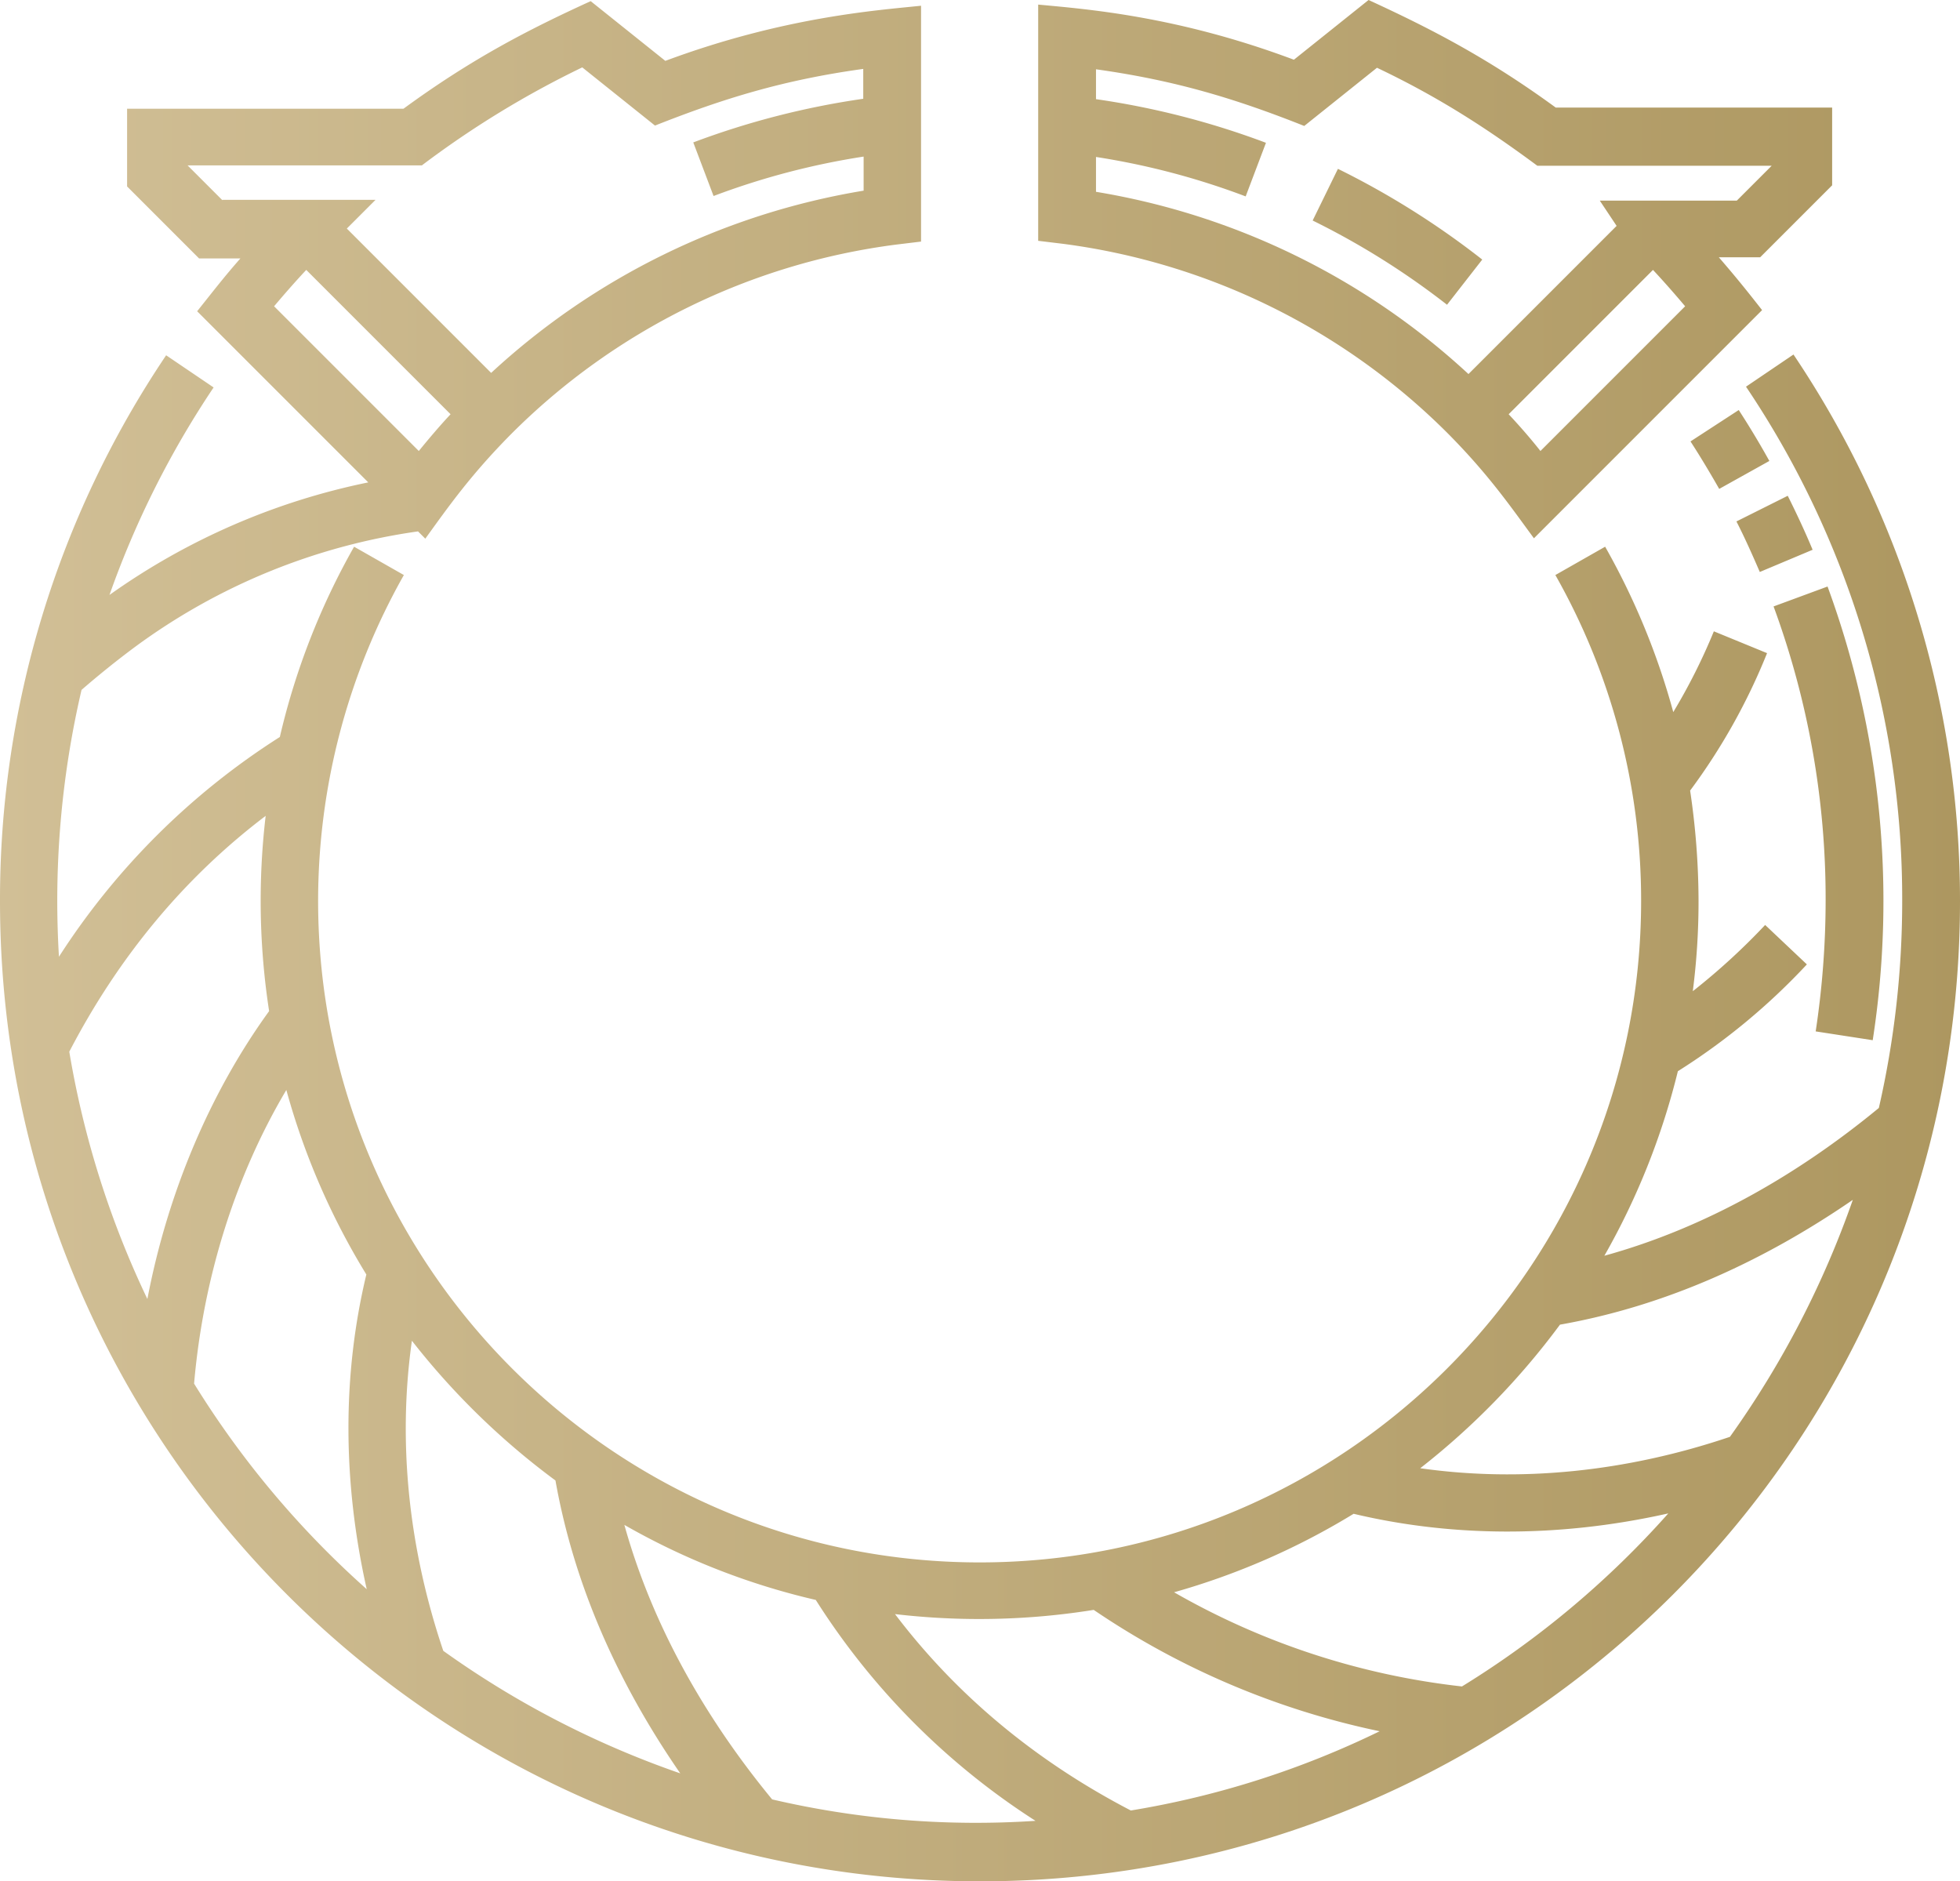 <svg id="Ebene_1" data-name="Ebene 1" xmlns="http://www.w3.org/2000/svg" xmlns:xlink="http://www.w3.org/1999/xlink" viewBox="0 0 512 491.4"><defs><style>.cls-1{fill:url(#Unbenannter_Verlauf);}</style><linearGradient id="Unbenannter_Verlauf" x1="2614.1" y1="2870.458" x2="3126.1" y2="2870.458" gradientTransform="matrix(1, 0, 0, -1, 0, 5740.157)" gradientUnits="userSpaceOnUse"><stop offset="0" stop-color="#d1bf96"/><stop offset="1" stop-color="#ad9760"/></linearGradient></defs><path class="cls-1" d="M2992.4,2737.3c10.6,10.7,16.3,19,22.4,27.3l59.6-59.6c-4.3-5.5-6.9-8.7-11.3-13.8h10.8L3092.7,2672.4v-20.3h-72.2c-17.8-13-32.8-20.7-48.9-28.1l-19.5,15.6c-30.4-11.4-54-13.2-66.8-14.4v61.7l6.6.8A173.927,173.927,0,0,1,2992.4,2737.3Zm24.1,4.5c-2.6-3.3-5.4-6.5-8.3-9.6l37.7-37.7c2.9,3.1,5.7,6.3,8.4,9.5Zm-116.1-76.8a194.148,194.148,0,0,1,39.1,10.3l5.3-14a211.394,211.394,0,0,0-44.4-11.4v-7.8c20.8,2.9,36.5,7.7,54.4,14.8l19-15.2c16.2,7.7,28.8,15.9,41.9,25.6h61.2l-9.1,9.1H3032l4.4,6.6-38.7,38.7a188.46,188.46,0,0,0-97.3-47.6Zm182.2,51.6-12.4,8.4a239.559,239.559,0,0,1,40.8,134.2,242.065,242.065,0,0,1-6.1,54.2c-21,17.3-45.2,31.3-71.7,38.6a187.484,187.484,0,0,0,19.2-48.2,169.123,169.123,0,0,0,33.7-27.9l-10.9-10.3a171.537,171.537,0,0,1-18.9,17.3,183.466,183.466,0,0,0,1.5-23.6,197.345,197.345,0,0,0-2.2-28.8,160.282,160.282,0,0,0,20.1-35.9l-13.9-5.7A154.149,154.149,0,0,1,3051.2,2810a187.323,187.323,0,0,0-17.8-43.2l-13,7.4a172.298,172.298,0,0,1,22.4,85.1c0,95.3-77.5,172.8-172.8,172.8s-172.8-77.5-172.8-172.8a173.081,173.081,0,0,1,22.4-85.1l-13-7.4a186.062,186.062,0,0,0-19.4,49.7,189.157,189.157,0,0,0-57.7,57.4,242.564,242.564,0,0,1,5.9-69.7q6.75-5.85,13.8-11.1a162.936,162.936,0,0,1,74.1-30.3l1.9,1.9c6-8.3,11.8-16.6,22.4-27.3a173.491,173.491,0,0,1,100.5-49.5l6.6-.8v-61.6c-11.5,1.2-35.9,2.9-66.8,14.4l-19.5-15.6c-16.2,7.4-31,15-48.9,28.1h-72.2v20.3l18.8,18.8h10.8c-4.4,5-6.9,8.3-11.3,13.8l44.7,44.7a177.877,177.877,0,0,0-67.6,29.4,241.417,241.417,0,0,1,27.2-54.2l-12.4-8.4a254.434,254.434,0,0,0-43.4,142.6c0,141.5,114.5,256,256,256s256-114.5,256-256A255.479,255.479,0,0,0,3082.6,2716.6Zm-410.4-40.3-9.1-9.1h61.2a248.689,248.689,0,0,1,41.9-25.6l19,15.2c17.7-7,33.4-11.9,54.4-14.8v7.8a211.39,211.39,0,0,0-44.4,11.4l5.3,14a195.078,195.078,0,0,1,39.2-10.3v8.9a188.458,188.458,0,0,0-97.3,47.6l-37.7-37.7,7.5-7.5H2672.2Zm13.5,27.7c2.7-3.2,5.5-6.4,8.4-9.5l37.7,37.7c-2.9,3.1-5.6,6.3-8.3,9.6Zm-53.5,194.7c13-25,30.2-45.6,51.3-61.6a189.143,189.143,0,0,0,.9,51c-15.5,21.4-26.5,47.5-31.8,75.2A242.316,242.316,0,0,1,2632.2,2898.7Zm32.6,86.7c2.4-27.7,10.8-54.3,24.1-76.7a186.719,186.719,0,0,0,20.9,48.2c-6.3,26.2-6.2,54.2.1,82.2A241.918,241.918,0,0,1,2664.8,2985.4Zm65.1,69.8c-9.2-27.2-11.9-54.9-8.2-81a193.539,193.539,0,0,0,37.5,36.5c4.9,27.6,16.5,53.2,32.6,76.5A242.339,242.339,0,0,1,2729.9,3055.2Zm85.9,38.8c-17.2-20.9-31.2-45.1-38.6-71.7a184.037,184.037,0,0,0,50,19.6,188.055,188.055,0,0,0,57.4,57.7A234.375,234.375,0,0,1,2815.8,3094Zm93.7,2.9c-25-13-45.6-30.2-61.6-51.3a188.784,188.784,0,0,0,51.9-1.1,208.83,208.83,0,0,0,74.7,31.7A235.108,235.108,0,0,1,2909.5,3096.9Zm86.5-32.4a194.419,194.419,0,0,1-75.2-24.6,187.544,187.544,0,0,0,46.9-20.5c24.8,5.9,52.8,6.5,82.2-.1A241.161,241.161,0,0,1,2996,3064.5Zm70-65.2c-27.2,9.2-54.9,11.9-80.9,8.2a193.539,193.539,0,0,0,36.5-37.5c27.7-4.9,53.2-16.6,76.5-32.6A245.857,245.857,0,0,1,3066,2999.3Zm22.4-105.9A229.608,229.608,0,0,0,3091,2859.2a221.042,221.042,0,0,0-13.6-76.8l14.1-5.2a238.092,238.092,0,0,1,11.8,118.5Zm-7.3-139.9c2.3,4.6,4.5,9.3,6.5,14.1l-13.8,5.8c-1.9-4.4-3.9-8.9-6.1-13.2Zm-12.8-22.4c2.8,4.3,5.5,8.8,8,13.3l-13.1,7.3c-2.4-4.2-4.9-8.4-7.5-12.4Zm-67-39.3-9.2,11.8a202.636,202.636,0,0,0-35.1-22l6.6-13.5A215.559,215.559,0,0,1,3001.3,2691.8Z" transform="translate(-2614.1 -2624)"/></svg>